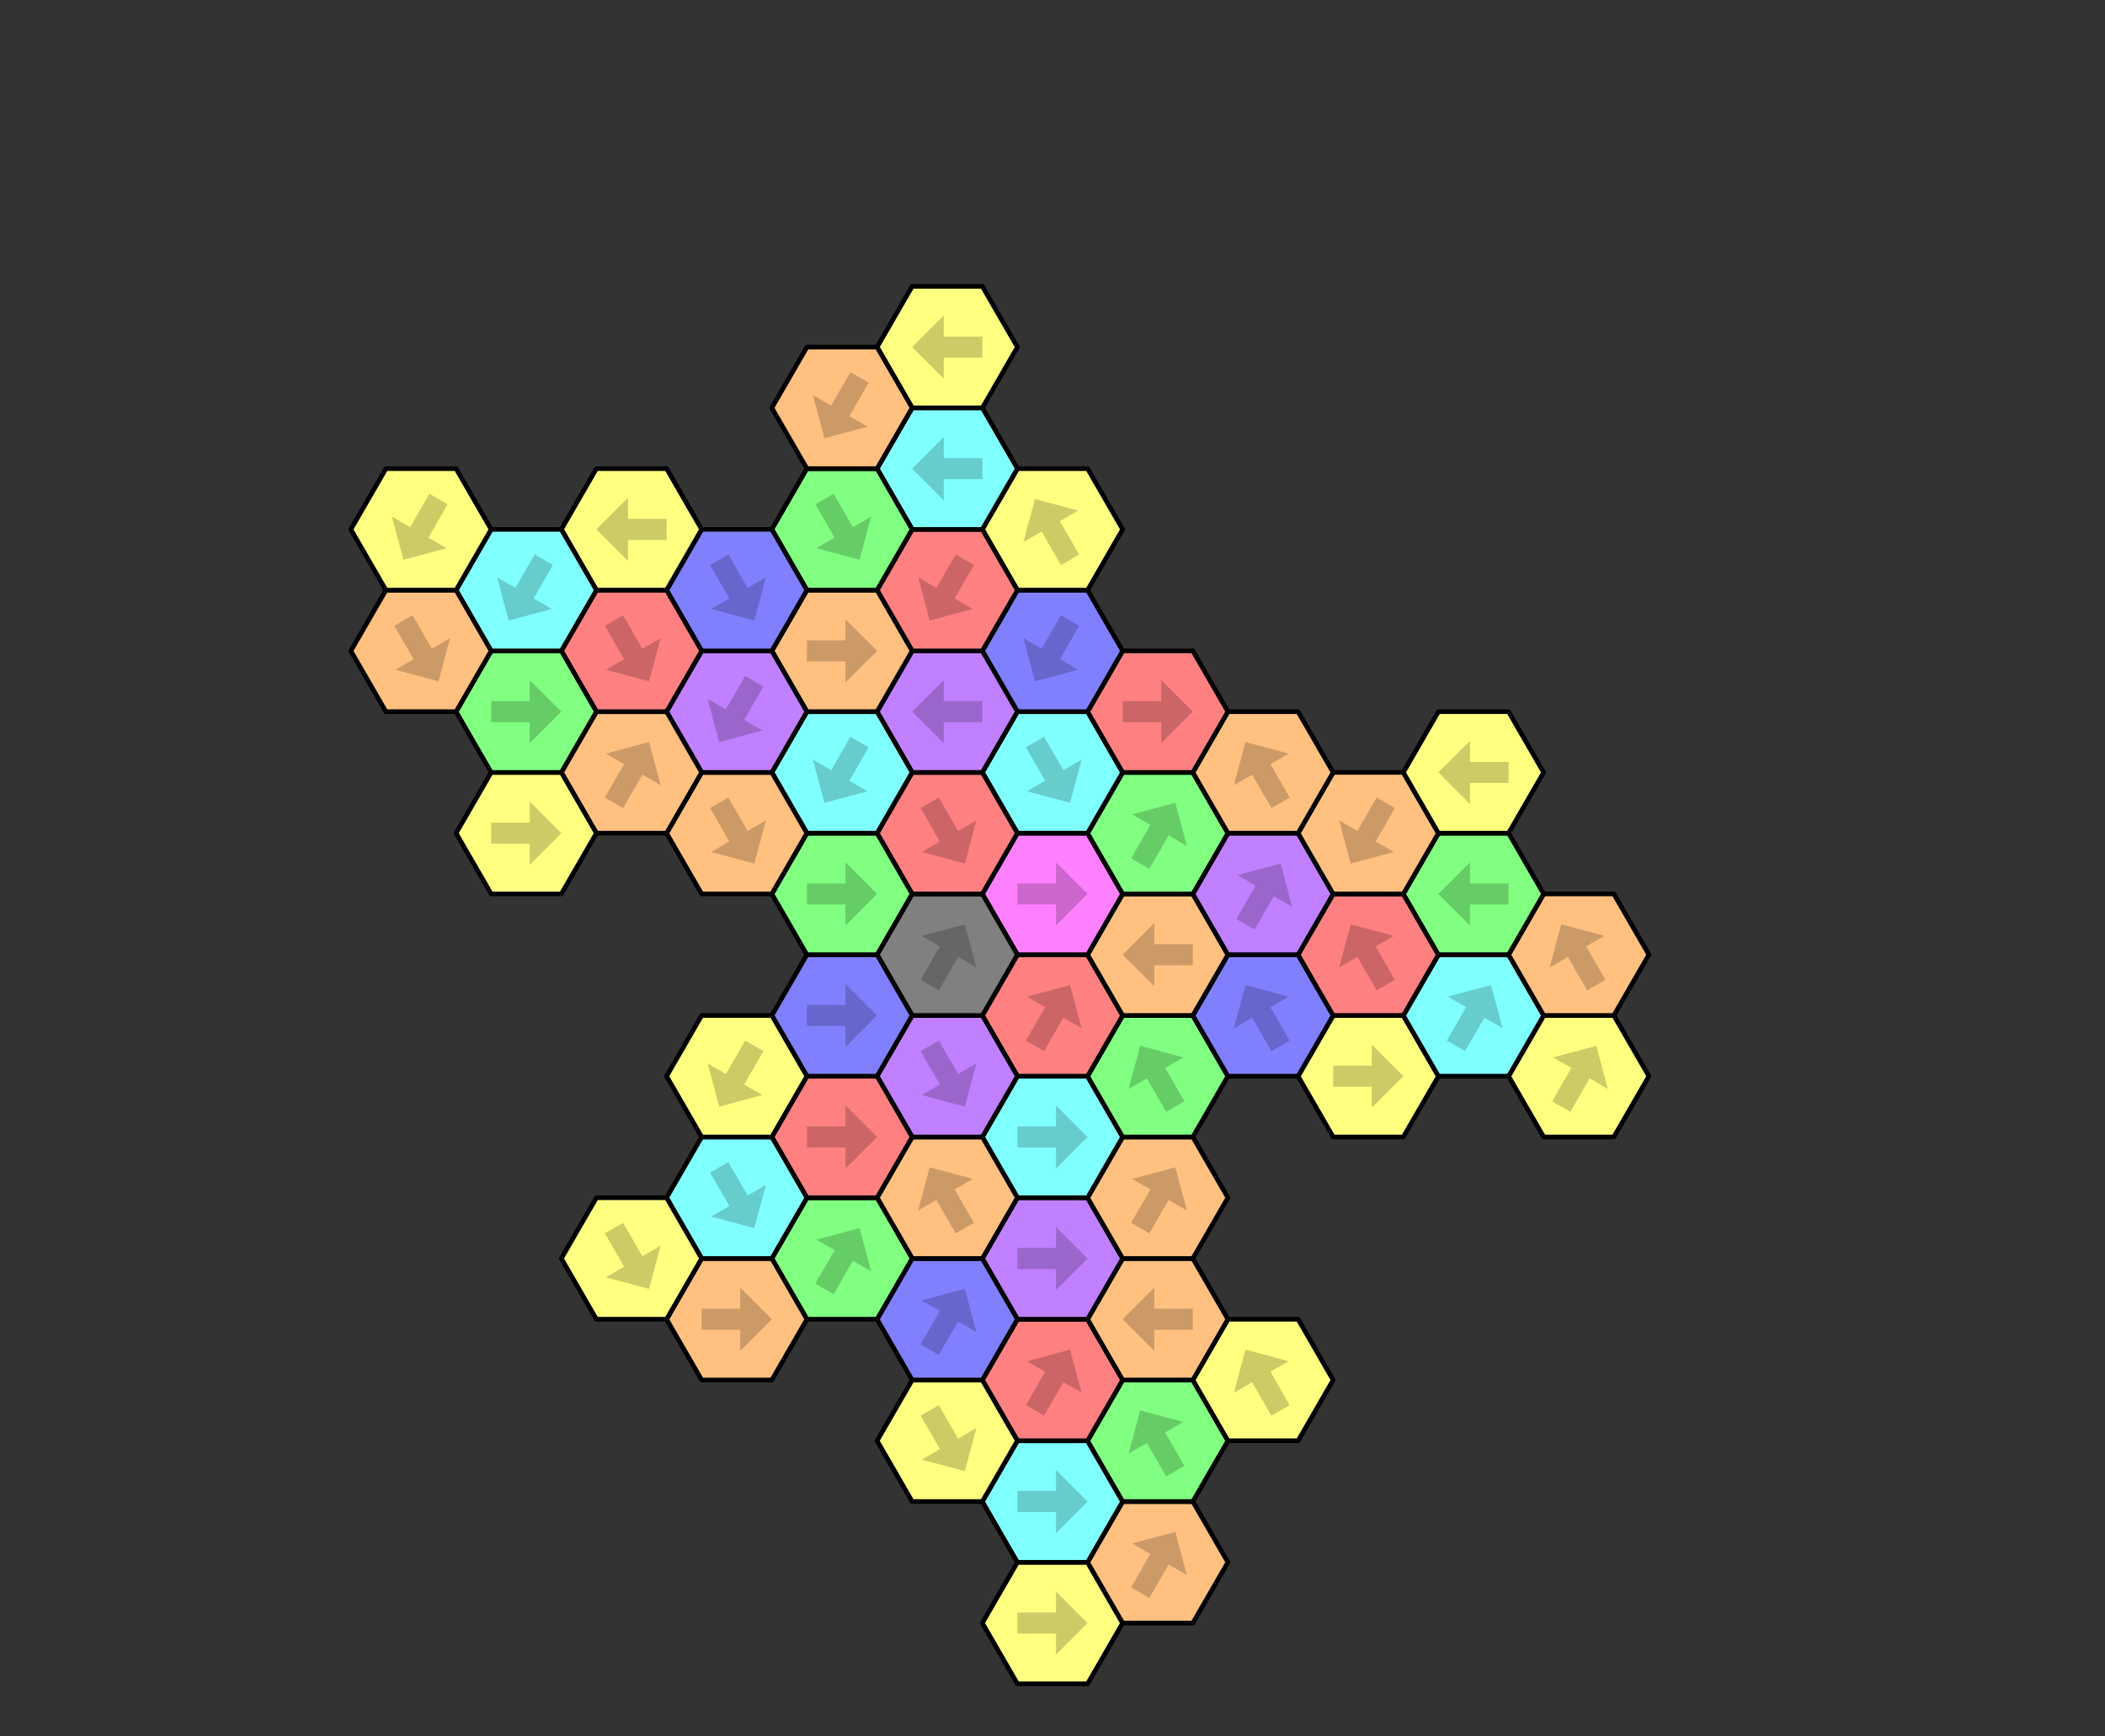 <?xml version="1.0" encoding="UTF-8" standalone="no"?>
<svg xmlns="http://www.w3.org/2000/svg" version="1.1"
     width="680" height="561">
<rect width="100%" height="100%" fill="#333333" stroke="none"/>
<style type="text/css">
path {
    stroke: black;
    fill: none;
    stroke-width: 1.5;
    stroke-linejoin: round;
    stroke-linecap: round;
}
path.arrow {
    stroke: none;
    fill: rgba(0, 0, 0, 0.2);
}
path.thick {
    stroke-width: 12;
}
text {
    fill: black;
    font-family: Sans;
    text-anchor: middle;
    text-align: center;
}
.tile-Gamma { fill: #ff8080; }
.tile-Delta { fill: #80ffff; }
.tile-Theta { fill: #ff80ff; }
.tile-Lambda { fill: #808080; }
.tile-Xi { fill: #c080ff; }
.tile-Pi { fill: #8080ff; }
.tile-Sigma { fill: #80ff80; }
.tile-Phi { fill: #ffc080; }
.tile-Psi { fill: #ffff80; }
path.boundary { stroke-width: 5; }
</style>
<path class="tile-Psi tile-Psi-7" data-coords="&#x27;Psi&#x27; {(&#x27;Psi&#x27;, 7)}*" d="M 362.667 524.37 L 351.333 504.74 L 328.667 504.74 L 317.333 524.37 L 328.667 544.0 L 351.333 544.0 z"/>
<path class="arrow" d="M 351.333 524.37 L 341.133 514.17 L 341.133 520.97 L 328.667 520.97 L 328.667 527.77 L 341.133 527.77 L 341.133 534.57 z"/>
<path class="tile-Phi tile-Psi-6" data-coords="&#x27;Phi&#x27; (&#x27;Psi&#x27;, 6) {(&#x27;Psi&#x27;, 7)}*" d="M 385.333 485.11 L 362.667 485.11 L 351.333 504.74 L 362.667 524.37 L 385.333 524.37 L 396.667 504.74 z"/>
<path class="arrow" d="M 379.667 494.925 L 365.733 498.659 L 371.622 502.059 L 365.389 512.855 L 371.278 516.255 L 377.511 505.459 L 383.4 508.859 z"/>
<path class="tile-Delta tile-Psi-5" data-coords="&#x27;Delta&#x27; (&#x27;Psi&#x27;, 5) {(&#x27;Psi&#x27;, 7)}*" d="M 362.667 485.11 L 351.333 465.48 L 328.667 465.48 L 317.333 485.11 L 328.667 504.74 L 351.333 504.74 z"/>
<path class="arrow" d="M 351.333 485.11 L 341.133 474.91 L 341.133 481.71 L 328.667 481.71 L 328.667 488.51 L 341.133 488.51 L 341.133 495.31 z"/>
<path class="tile-Sigma tile-Psi-3" data-coords="&#x27;Sigma&#x27; (&#x27;Psi&#x27;, 3) {(&#x27;Psi&#x27;, 7)}*" d="M 362.667 445.85 L 351.333 465.48 L 362.667 485.11 L 385.333 485.11 L 396.667 465.48 L 385.333 445.85 z"/>
<path class="arrow" d="M 368.333 455.665 L 364.6 469.599 L 370.489 466.199 L 376.722 476.995 L 382.611 473.595 L 376.378 462.799 L 382.267 459.399 z"/>
<path class="tile-Gamma tile-Psi-2" data-coords="&#x27;Gamma&#x27; (&#x27;Psi&#x27;, 2) {(&#x27;Psi&#x27;, 7)}*" d="M 351.333 426.221 L 328.667 426.221 L 317.333 445.85 L 328.667 465.48 L 351.333 465.48 L 362.667 445.85 z"/>
<path class="arrow" d="M 345.667 436.035 L 331.733 439.769 L 337.622 443.169 L 331.389 453.965 L 337.278 457.365 L 343.511 446.569 L 349.4 449.969 z"/>
<path class="tile-Psi tile-Psi-4" data-coords="&#x27;Psi&#x27; (&#x27;Psi&#x27;, 4) {(&#x27;Psi&#x27;, 7)}*" d="M 317.333 485.11 L 328.667 465.48 L 317.333 445.85 L 294.667 445.85 L 283.333 465.48 L 294.667 485.11 z"/>
<path class="arrow" d="M 311.667 475.295 L 315.4 461.362 L 309.511 464.762 L 303.278 453.965 L 297.389 457.365 L 303.622 468.162 L 297.733 471.562 z"/>
<path class="tile-Psi tile-Psi-1" data-coords="&#x27;Psi&#x27; (&#x27;Psi&#x27;, 1) {(&#x27;Psi&#x27;, 7)}*" d="M 396.667 426.221 L 385.333 445.85 L 396.667 465.48 L 419.333 465.48 L 430.667 445.85 L 419.333 426.221 z"/>
<path class="arrow" d="M 402.333 436.035 L 398.6 449.969 L 404.489 446.569 L 410.722 457.365 L 416.611 453.965 L 410.378 443.169 L 416.267 439.769 z"/>
<path class="tile-Phi tile-Psi-0" data-coords="&#x27;Phi&#x27; (&#x27;Psi&#x27;, 0) {(&#x27;Psi&#x27;, 7)}*" d="M 351.333 426.221 L 362.667 445.85 L 385.333 445.85 L 396.667 426.221 L 385.333 406.591 L 362.667 406.591 z"/>
<path class="arrow" d="M 362.667 426.221 L 372.867 436.421 L 372.867 429.621 L 385.333 429.621 L 385.333 422.821 L 372.867 422.821 L 372.867 416.021 z"/>
<path class="tile-Xi tile-Delta-7" data-coords="&#x27;Xi&#x27; (&#x27;Delta&#x27;, 7) (&#x27;Psi&#x27;, 5) {(&#x27;Psi&#x27;, 7)}*" d="M 362.667 406.591 L 351.333 386.961 L 328.667 386.961 L 317.333 406.591 L 328.667 426.221 L 351.333 426.221 z"/>
<path class="arrow" d="M 351.333 406.591 L 341.133 396.391 L 341.133 403.191 L 328.667 403.191 L 328.667 409.991 L 341.133 409.991 L 341.133 416.791 z"/>
<path class="tile-Pi tile-Phi-1" data-coords="&#x27;Pi&#x27; (&#x27;Phi&#x27;, 1) (&#x27;Psi&#x27;, 6) {(&#x27;Psi&#x27;, 7)}*" d="M 317.333 406.591 L 294.667 406.591 L 283.333 426.221 L 294.667 445.85 L 317.333 445.85 L 328.667 426.221 z"/>
<path class="arrow" d="M 311.667 416.406 L 297.733 420.139 L 303.622 423.539 L 297.389 434.335 L 303.278 437.735 L 309.511 426.939 L 315.4 430.339 z"/>
<path class="tile-Phi tile-Delta-6" data-coords="&#x27;Phi&#x27; (&#x27;Delta&#x27;, 6) (&#x27;Psi&#x27;, 5) {(&#x27;Psi&#x27;, 7)}*" d="M 385.333 367.331 L 362.667 367.331 L 351.333 386.961 L 362.667 406.591 L 385.333 406.591 L 396.667 386.961 z"/>
<path class="arrow" d="M 379.667 377.146 L 365.733 380.879 L 371.622 384.279 L 365.389 395.076 L 371.278 398.476 L 377.511 387.679 L 383.4 391.079 z"/>
<path class="tile-Delta tile-Delta-5" data-coords="&#x27;Delta&#x27; (&#x27;Delta&#x27;, 5) (&#x27;Psi&#x27;, 5) {(&#x27;Psi&#x27;, 7)}*" d="M 362.667 367.331 L 351.333 347.701 L 328.667 347.701 L 317.333 367.331 L 328.667 386.961 L 351.333 386.961 z"/>
<path class="arrow" d="M 351.333 367.331 L 341.133 357.131 L 341.133 363.931 L 328.667 363.931 L 328.667 370.731 L 341.133 370.731 L 341.133 377.531 z"/>
<path class="tile-Phi tile-Phi-0" data-coords="&#x27;Phi&#x27; (&#x27;Phi&#x27;, 0) (&#x27;Psi&#x27;, 6) {(&#x27;Psi&#x27;, 7)}*" d="M 294.667 367.331 L 283.333 386.961 L 294.667 406.591 L 317.333 406.591 L 328.667 386.961 L 317.333 367.331 z"/>
<path class="arrow" d="M 300.333 377.146 L 296.6 391.079 L 302.489 387.679 L 308.722 398.476 L 314.611 395.076 L 308.378 384.279 L 314.267 380.879 z"/>
<path class="tile-Sigma tile-Phi-3" data-coords="&#x27;Sigma&#x27; (&#x27;Phi&#x27;, 3) (&#x27;Psi&#x27;, 6) {(&#x27;Psi&#x27;, 7)}*" d="M 283.333 386.961 L 260.667 386.961 L 249.333 406.591 L 260.667 426.221 L 283.333 426.221 L 294.667 406.591 z"/>
<path class="arrow" d="M 277.667 396.776 L 263.733 400.509 L 269.622 403.909 L 263.389 414.706 L 269.278 418.106 L 275.511 407.309 L 281.4 410.709 z"/>
<path class="tile-Phi tile-Phi-6" data-coords="&#x27;Phi&#x27; (&#x27;Phi&#x27;, 6) (&#x27;Psi&#x27;, 6) {(&#x27;Psi&#x27;, 7)}*" d="M 260.667 426.221 L 249.333 406.591 L 226.667 406.591 L 215.333 426.221 L 226.667 445.85 L 249.333 445.85 z"/>
<path class="arrow" d="M 249.333 426.221 L 239.133 416.021 L 239.133 422.821 L 226.667 422.821 L 226.667 429.621 L 239.133 429.621 L 239.133 436.421 z"/>
<path class="tile-Sigma tile-Delta-3" data-coords="&#x27;Sigma&#x27; (&#x27;Delta&#x27;, 3) (&#x27;Psi&#x27;, 5) {(&#x27;Psi&#x27;, 7)}*" d="M 362.667 328.071 L 351.333 347.701 L 362.667 367.331 L 385.333 367.331 L 396.667 347.701 L 385.333 328.071 z"/>
<path class="arrow" d="M 368.333 337.886 L 364.6 351.819 L 370.489 348.419 L 376.722 359.216 L 382.611 355.816 L 376.378 345.019 L 382.267 341.619 z"/>
<path class="tile-Gamma tile-Delta-2" data-coords="&#x27;Gamma&#x27; (&#x27;Delta&#x27;, 2) (&#x27;Psi&#x27;, 5) {(&#x27;Psi&#x27;, 7)}*" d="M 351.333 308.441 L 328.667 308.441 L 317.333 328.071 L 328.667 347.701 L 351.333 347.701 L 362.667 328.071 z"/>
<path class="arrow" d="M 345.667 318.256 L 331.733 321.99 L 337.622 325.39 L 331.389 336.186 L 337.278 339.586 L 343.511 328.79 L 349.4 332.19 z"/>
<path class="tile-Xi tile-Delta-4" data-coords="&#x27;Xi&#x27; (&#x27;Delta&#x27;, 4) (&#x27;Psi&#x27;, 5) {(&#x27;Psi&#x27;, 7)}*" d="M 317.333 367.331 L 328.667 347.701 L 317.333 328.071 L 294.667 328.071 L 283.333 347.701 L 294.667 367.331 z"/>
<path class="arrow" d="M 311.667 357.516 L 315.4 343.582 L 309.511 346.982 L 303.278 336.186 L 297.389 339.586 L 303.622 350.382 L 297.733 353.782 z"/>
<path class="tile-Gamma tile-Phi-2" data-coords="&#x27;Gamma&#x27; (&#x27;Phi&#x27;, 2) (&#x27;Psi&#x27;, 6) {(&#x27;Psi&#x27;, 7)}*" d="M 294.667 367.331 L 283.333 347.701 L 260.667 347.701 L 249.333 367.331 L 260.667 386.961 L 283.333 386.961 z"/>
<path class="arrow" d="M 283.333 367.331 L 273.133 357.131 L 273.133 363.931 L 260.667 363.931 L 260.667 370.731 L 273.133 370.731 L 273.133 377.531 z"/>
<path class="tile-Delta tile-Phi-5" data-coords="&#x27;Delta&#x27; (&#x27;Phi&#x27;, 5) (&#x27;Psi&#x27;, 6) {(&#x27;Psi&#x27;, 7)}*" d="M 249.333 406.591 L 260.667 386.961 L 249.333 367.331 L 226.667 367.331 L 215.333 386.961 L 226.667 406.591 z"/>
<path class="arrow" d="M 243.667 396.776 L 247.4 382.842 L 241.511 386.242 L 235.278 375.446 L 229.389 378.846 L 235.622 389.642 L 229.733 393.042 z"/>
<path class="tile-Psi tile-Phi-7" data-coords="&#x27;Psi&#x27; (&#x27;Phi&#x27;, 7) (&#x27;Psi&#x27;, 6) {(&#x27;Psi&#x27;, 7)}*" d="M 215.333 426.221 L 226.667 406.591 L 215.333 386.961 L 192.667 386.961 L 181.333 406.591 L 192.667 426.221 z"/>
<path class="arrow" d="M 209.667 416.406 L 213.4 402.472 L 207.511 405.872 L 201.278 395.076 L 195.389 398.476 L 201.622 409.272 L 195.733 412.672 z"/>
<path class="tile-Psi tile-Psi-4" data-coords="&#x27;Psi&#x27; (&#x27;Psi&#x27;, 4) (&#x27;Psi&#x27;, 4) {(&#x27;Psi&#x27;, 7)}*" d="M 464.667 347.701 L 453.333 328.071 L 430.667 328.071 L 419.333 347.701 L 430.667 367.331 L 453.333 367.331 z"/>
<path class="arrow" d="M 453.333 347.701 L 443.133 337.501 L 443.133 344.301 L 430.667 344.301 L 430.667 351.101 L 443.133 351.101 L 443.133 357.901 z"/>
<path class="tile-Pi tile-Delta-1" data-coords="&#x27;Pi&#x27; (&#x27;Delta&#x27;, 1) (&#x27;Psi&#x27;, 5) {(&#x27;Psi&#x27;, 7)}*" d="M 396.667 308.441 L 385.333 328.071 L 396.667 347.701 L 419.333 347.701 L 430.667 328.071 L 419.333 308.441 z"/>
<path class="arrow" d="M 402.333 318.256 L 398.6 332.19 L 404.489 328.79 L 410.722 339.586 L 416.611 336.186 L 410.378 325.39 L 416.267 321.99 z"/>
<path class="tile-Phi tile-Delta-0" data-coords="&#x27;Phi&#x27; (&#x27;Delta&#x27;, 0) (&#x27;Psi&#x27;, 5) {(&#x27;Psi&#x27;, 7)}*" d="M 351.333 308.441 L 362.667 328.071 L 385.333 328.071 L 396.667 308.441 L 385.333 288.811 L 362.667 288.811 z"/>
<path class="arrow" d="M 362.667 308.441 L 372.867 318.641 L 372.867 311.841 L 385.333 311.841 L 385.333 305.041 L 372.867 305.041 L 372.867 298.241 z"/>
<path class="tile-Theta tile-Gamma-6" data-coords="&#x27;Theta&#x27; (&#x27;Gamma&#x27;, 6) (&#x27;Psi&#x27;, 2) {(&#x27;Psi&#x27;, 7)}*" d="M 362.667 288.811 L 351.333 269.181 L 328.667 269.181 L 317.333 288.811 L 328.667 308.441 L 351.333 308.441 z"/>
<path class="arrow" d="M 351.333 288.811 L 341.133 278.611 L 341.133 285.411 L 328.667 285.411 L 328.667 292.211 L 341.133 292.211 L 341.133 299.011 z"/>
<path class="tile-Lambda tile-Sigma-0" data-coords="&#x27;Lambda&#x27; (&#x27;Sigma&#x27;, 0) (&#x27;Psi&#x27;, 3) {(&#x27;Psi&#x27;, 7)}*" d="M 317.333 288.811 L 294.667 288.811 L 283.333 308.441 L 294.667 328.071 L 317.333 328.071 L 328.667 308.441 z"/>
<path class="arrow" d="M 311.667 298.626 L 297.733 302.36 L 303.622 305.76 L 297.389 316.556 L 303.278 319.956 L 309.511 309.16 L 315.4 312.56 z"/>
<path class="tile-Pi tile-Sigma-1" data-coords="&#x27;Pi&#x27; (&#x27;Sigma&#x27;, 1) (&#x27;Psi&#x27;, 3) {(&#x27;Psi&#x27;, 7)}*" d="M 294.667 328.071 L 283.333 308.441 L 260.667 308.441 L 249.333 328.071 L 260.667 347.701 L 283.333 347.701 z"/>
<path class="arrow" d="M 283.333 328.071 L 273.133 317.871 L 273.133 324.671 L 260.667 324.671 L 260.667 331.471 L 273.133 331.471 L 273.133 338.271 z"/>
<path class="tile-Psi tile-Phi-4" data-coords="&#x27;Psi&#x27; (&#x27;Phi&#x27;, 4) (&#x27;Psi&#x27;, 6) {(&#x27;Psi&#x27;, 7)}*" d="M 226.667 367.331 L 249.333 367.331 L 260.667 347.701 L 249.333 328.071 L 226.667 328.071 L 215.333 347.701 z"/>
<path class="arrow" d="M 232.333 357.516 L 246.267 353.782 L 240.378 350.382 L 246.611 339.586 L 240.722 336.186 L 234.489 346.982 L 228.6 343.582 z"/>
<path class="tile-Psi tile-Psi-7" data-coords="&#x27;Psi&#x27; (&#x27;Psi&#x27;, 7) (&#x27;Psi&#x27;, 4) {(&#x27;Psi&#x27;, 7)}*" d="M 521.333 328.071 L 498.667 328.071 L 487.333 347.701 L 498.667 367.331 L 521.333 367.331 L 532.667 347.701 z"/>
<path class="arrow" d="M 515.667 337.886 L 501.733 341.619 L 507.622 345.019 L 501.389 355.816 L 507.278 359.216 L 513.511 348.419 L 519.4 351.819 z"/>
<path class="tile-Delta tile-Psi-5" data-coords="&#x27;Delta&#x27; (&#x27;Psi&#x27;, 5) (&#x27;Psi&#x27;, 4) {(&#x27;Psi&#x27;, 7)}*" d="M 487.333 308.441 L 464.667 308.441 L 453.333 328.071 L 464.667 347.701 L 487.333 347.701 L 498.667 328.071 z"/>
<path class="arrow" d="M 481.667 318.256 L 467.733 321.99 L 473.622 325.39 L 467.389 336.186 L 473.278 339.586 L 479.511 328.79 L 485.4 332.19 z"/>
<path class="tile-Gamma tile-Psi-2" data-coords="&#x27;Gamma&#x27; (&#x27;Psi&#x27;, 2) (&#x27;Psi&#x27;, 4) {(&#x27;Psi&#x27;, 7)}*" d="M 430.667 288.811 L 419.333 308.441 L 430.667 328.071 L 453.333 328.071 L 464.667 308.441 L 453.333 288.811 z"/>
<path class="arrow" d="M 436.333 298.626 L 432.6 312.56 L 438.489 309.16 L 444.722 319.956 L 450.611 316.556 L 444.378 305.76 L 450.267 302.36 z"/>
<path class="tile-Xi tile-Gamma-1" data-coords="&#x27;Xi&#x27; (&#x27;Gamma&#x27;, 1) (&#x27;Psi&#x27;, 2) {(&#x27;Psi&#x27;, 7)}*" d="M 419.333 269.181 L 396.667 269.181 L 385.333 288.811 L 396.667 308.441 L 419.333 308.441 L 430.667 288.811 z"/>
<path class="arrow" d="M 413.667 278.996 L 399.733 282.73 L 405.622 286.13 L 399.389 296.926 L 405.278 300.326 L 411.511 289.53 L 417.4 292.93 z"/>
<path class="tile-Sigma tile-Gamma-3" data-coords="&#x27;Sigma&#x27; (&#x27;Gamma&#x27;, 3) (&#x27;Psi&#x27;, 2) {(&#x27;Psi&#x27;, 7)}*" d="M 385.333 249.551 L 362.667 249.551 L 351.333 269.181 L 362.667 288.811 L 385.333 288.811 L 396.667 269.181 z"/>
<path class="arrow" d="M 379.667 259.366 L 365.733 263.1 L 371.622 266.5 L 365.389 277.296 L 371.278 280.696 L 377.511 269.9 L 383.4 273.3 z"/>
<path class="tile-Delta tile-Gamma-5" data-coords="&#x27;Delta&#x27; (&#x27;Gamma&#x27;, 5) (&#x27;Psi&#x27;, 2) {(&#x27;Psi&#x27;, 7)}*" d="M 351.333 269.181 L 362.667 249.551 L 351.333 229.921 L 328.667 229.921 L 317.333 249.551 L 328.667 269.181 z"/>
<path class="arrow" d="M 345.667 259.366 L 349.4 245.433 L 343.511 248.833 L 337.278 238.036 L 331.389 241.436 L 337.622 252.233 L 331.733 255.633 z"/>
<path class="tile-Gamma tile-Sigma-2" data-coords="&#x27;Gamma&#x27; (&#x27;Sigma&#x27;, 2) (&#x27;Psi&#x27;, 3) {(&#x27;Psi&#x27;, 7)}*" d="M 317.333 288.811 L 328.667 269.181 L 317.333 249.551 L 294.667 249.551 L 283.333 269.181 L 294.667 288.811 z"/>
<path class="arrow" d="M 311.667 278.996 L 315.4 265.063 L 309.511 268.463 L 303.278 257.666 L 297.389 261.066 L 303.622 271.863 L 297.733 275.263 z"/>
<path class="tile-Sigma tile-Sigma-3" data-coords="&#x27;Sigma&#x27; (&#x27;Sigma&#x27;, 3) (&#x27;Psi&#x27;, 3) {(&#x27;Psi&#x27;, 7)}*" d="M 294.667 288.811 L 283.333 269.181 L 260.667 269.181 L 249.333 288.811 L 260.667 308.441 L 283.333 308.441 z"/>
<path class="arrow" d="M 283.333 288.811 L 273.133 278.611 L 273.133 285.411 L 260.667 285.411 L 260.667 292.211 L 273.133 292.211 L 273.133 299.011 z"/>
<path class="tile-Phi tile-Psi-6" data-coords="&#x27;Phi&#x27; (&#x27;Psi&#x27;, 6) (&#x27;Psi&#x27;, 4) {(&#x27;Psi&#x27;, 7)}*" d="M 498.667 288.811 L 487.333 308.441 L 498.667 328.071 L 521.333 328.071 L 532.667 308.441 L 521.333 288.811 z"/>
<path class="arrow" d="M 504.333 298.626 L 500.6 312.56 L 506.489 309.16 L 512.722 319.956 L 518.611 316.556 L 512.378 305.76 L 518.267 302.36 z"/>
<path class="tile-Sigma tile-Psi-3" data-coords="&#x27;Sigma&#x27; (&#x27;Psi&#x27;, 3) (&#x27;Psi&#x27;, 4) {(&#x27;Psi&#x27;, 7)}*" d="M 453.333 288.811 L 464.667 308.441 L 487.333 308.441 L 498.667 288.811 L 487.333 269.181 L 464.667 269.181 z"/>
<path class="arrow" d="M 464.667 288.811 L 474.867 299.011 L 474.867 292.211 L 487.333 292.211 L 487.333 285.411 L 474.867 285.411 L 474.867 278.611 z"/>
<path class="tile-Phi tile-Psi-0" data-coords="&#x27;Phi&#x27; (&#x27;Psi&#x27;, 0) (&#x27;Psi&#x27;, 4) {(&#x27;Psi&#x27;, 7)}*" d="M 430.667 288.811 L 453.333 288.811 L 464.667 269.181 L 453.333 249.551 L 430.667 249.551 L 419.333 269.181 z"/>
<path class="arrow" d="M 436.333 278.996 L 450.267 275.263 L 444.378 271.863 L 450.611 261.066 L 444.722 257.666 L 438.489 268.463 L 432.6 265.063 z"/>
<path class="tile-Phi tile-Gamma-0" data-coords="&#x27;Phi&#x27; (&#x27;Gamma&#x27;, 0) (&#x27;Psi&#x27;, 2) {(&#x27;Psi&#x27;, 7)}*" d="M 396.667 229.921 L 385.333 249.551 L 396.667 269.181 L 419.333 269.181 L 430.667 249.551 L 419.333 229.921 z"/>
<path class="arrow" d="M 402.333 239.736 L 398.6 253.67 L 404.489 250.27 L 410.722 261.066 L 416.611 257.666 L 410.378 246.87 L 416.267 243.47 z"/>
<path class="tile-Gamma tile-Gamma-2" data-coords="&#x27;Gamma&#x27; (&#x27;Gamma&#x27;, 2) (&#x27;Psi&#x27;, 2) {(&#x27;Psi&#x27;, 7)}*" d="M 396.667 229.921 L 385.333 210.292 L 362.667 210.292 L 351.333 229.921 L 362.667 249.551 L 385.333 249.551 z"/>
<path class="arrow" d="M 385.333 229.921 L 375.133 219.721 L 375.133 226.521 L 362.667 226.521 L 362.667 233.321 L 375.133 233.321 L 375.133 240.121 z"/>
<path class="tile-Pi tile-Gamma-4" data-coords="&#x27;Pi&#x27; (&#x27;Gamma&#x27;, 4) (&#x27;Psi&#x27;, 2) {(&#x27;Psi&#x27;, 7)}*" d="M 328.667 229.921 L 351.333 229.921 L 362.667 210.292 L 351.333 190.662 L 328.667 190.662 L 317.333 210.292 z"/>
<path class="arrow" d="M 334.333 220.106 L 348.267 216.373 L 342.378 212.973 L 348.611 202.177 L 342.722 198.777 L 336.489 209.573 L 330.6 206.173 z"/>
<path class="tile-Xi tile-Sigma-4" data-coords="&#x27;Xi&#x27; (&#x27;Sigma&#x27;, 4) (&#x27;Psi&#x27;, 3) {(&#x27;Psi&#x27;, 7)}*" d="M 283.333 229.921 L 294.667 249.551 L 317.333 249.551 L 328.667 229.921 L 317.333 210.292 L 294.667 210.292 z"/>
<path class="arrow" d="M 294.667 229.921 L 304.867 240.121 L 304.867 233.321 L 317.333 233.321 L 317.333 226.521 L 304.867 226.521 L 304.867 219.721 z"/>
<path class="tile-Delta tile-Sigma-5" data-coords="&#x27;Delta&#x27; (&#x27;Sigma&#x27;, 5) (&#x27;Psi&#x27;, 3) {(&#x27;Psi&#x27;, 7)}*" d="M 260.667 269.181 L 283.333 269.181 L 294.667 249.551 L 283.333 229.921 L 260.667 229.921 L 249.333 249.551 z"/>
<path class="arrow" d="M 266.333 259.366 L 280.267 255.633 L 274.378 252.233 L 280.611 241.436 L 274.722 238.036 L 268.489 248.833 L 262.6 245.433 z"/>
<path class="tile-Phi tile-Sigma-6" data-coords="&#x27;Phi&#x27; (&#x27;Sigma&#x27;, 6) (&#x27;Psi&#x27;, 3) {(&#x27;Psi&#x27;, 7)}*" d="M 249.333 288.811 L 260.667 269.181 L 249.333 249.551 L 226.667 249.551 L 215.333 269.181 L 226.667 288.811 z"/>
<path class="arrow" d="M 243.667 278.996 L 247.4 265.063 L 241.511 268.463 L 235.278 257.666 L 229.389 261.066 L 235.622 271.863 L 229.733 275.263 z"/>
<path class="tile-Psi tile-Psi-1" data-coords="&#x27;Psi&#x27; (&#x27;Psi&#x27;, 1) (&#x27;Psi&#x27;, 4) {(&#x27;Psi&#x27;, 7)}*" d="M 453.333 249.551 L 464.667 269.181 L 487.333 269.181 L 498.667 249.551 L 487.333 229.921 L 464.667 229.921 z"/>
<path class="arrow" d="M 464.667 249.551 L 474.867 259.751 L 474.867 252.951 L 487.333 252.951 L 487.333 246.151 L 474.867 246.151 L 474.867 239.351 z"/>
<path class="tile-Psi tile-Phi-4" data-coords="&#x27;Psi&#x27; (&#x27;Phi&#x27;, 4) (&#x27;Psi&#x27;, 0) {(&#x27;Psi&#x27;, 7)}*" d="M 328.667 151.402 L 317.333 171.032 L 328.667 190.662 L 351.333 190.662 L 362.667 171.032 L 351.333 151.402 z"/>
<path class="arrow" d="M 334.333 161.217 L 330.6 175.15 L 336.489 171.75 L 342.722 182.547 L 348.611 179.147 L 342.378 168.35 L 348.267 164.95 z"/>
<path class="tile-Gamma tile-Phi-2" data-coords="&#x27;Gamma&#x27; (&#x27;Phi&#x27;, 2) (&#x27;Psi&#x27;, 0) {(&#x27;Psi&#x27;, 7)}*" d="M 294.667 210.292 L 317.333 210.292 L 328.667 190.662 L 317.333 171.032 L 294.667 171.032 L 283.333 190.662 z"/>
<path class="arrow" d="M 300.333 200.477 L 314.267 196.743 L 308.378 193.343 L 314.611 182.547 L 308.722 179.147 L 302.489 189.943 L 296.6 186.543 z"/>
<path class="tile-Phi tile-Phi-0" data-coords="&#x27;Phi&#x27; (&#x27;Phi&#x27;, 0) (&#x27;Psi&#x27;, 0) {(&#x27;Psi&#x27;, 7)}*" d="M 294.667 210.292 L 283.333 190.662 L 260.667 190.662 L 249.333 210.292 L 260.667 229.921 L 283.333 229.921 z"/>
<path class="arrow" d="M 283.333 210.292 L 273.133 200.092 L 273.133 206.892 L 260.667 206.892 L 260.667 213.692 L 273.133 213.692 L 273.133 220.492 z"/>
<path class="tile-Xi tile-Sigma-7" data-coords="&#x27;Xi&#x27; (&#x27;Sigma&#x27;, 7) (&#x27;Psi&#x27;, 3) {(&#x27;Psi&#x27;, 7)}*" d="M 226.667 249.551 L 249.333 249.551 L 260.667 229.921 L 249.333 210.292 L 226.667 210.292 L 215.333 229.921 z"/>
<path class="arrow" d="M 232.333 239.736 L 246.267 236.003 L 240.378 232.603 L 246.611 221.806 L 240.722 218.406 L 234.489 229.203 L 228.6 225.803 z"/>
<path class="tile-Phi tile-Psi-0" data-coords="&#x27;Phi&#x27; (&#x27;Psi&#x27;, 0) (&#x27;Psi&#x27;, 1) {(&#x27;Psi&#x27;, 7)}*" d="M 215.333 229.921 L 192.667 229.921 L 181.333 249.551 L 192.667 269.181 L 215.333 269.181 L 226.667 249.551 z"/>
<path class="arrow" d="M 209.667 239.736 L 195.733 243.47 L 201.622 246.87 L 195.389 257.666 L 201.278 261.066 L 207.511 250.27 L 213.4 253.67 z"/>
<path class="tile-Psi tile-Psi-1" data-coords="&#x27;Psi&#x27; (&#x27;Psi&#x27;, 1) (&#x27;Psi&#x27;, 1) {(&#x27;Psi&#x27;, 7)}*" d="M 192.667 269.181 L 181.333 249.551 L 158.667 249.551 L 147.333 269.181 L 158.667 288.811 L 181.333 288.811 z"/>
<path class="arrow" d="M 181.333 269.181 L 171.133 258.981 L 171.133 265.781 L 158.667 265.781 L 158.667 272.581 L 171.133 272.581 L 171.133 279.381 z"/>
<path class="tile-Delta tile-Phi-5" data-coords="&#x27;Delta&#x27; (&#x27;Phi&#x27;, 5) (&#x27;Psi&#x27;, 0) {(&#x27;Psi&#x27;, 7)}*" d="M 283.333 151.402 L 294.667 171.032 L 317.333 171.032 L 328.667 151.402 L 317.333 131.772 L 294.667 131.772 z"/>
<path class="arrow" d="M 294.667 151.402 L 304.867 161.602 L 304.867 154.802 L 317.333 154.802 L 317.333 148.002 L 304.867 148.002 L 304.867 141.202 z"/>
<path class="tile-Sigma tile-Phi-3" data-coords="&#x27;Sigma&#x27; (&#x27;Phi&#x27;, 3) (&#x27;Psi&#x27;, 0) {(&#x27;Psi&#x27;, 7)}*" d="M 283.333 190.662 L 294.667 171.032 L 283.333 151.402 L 260.667 151.402 L 249.333 171.032 L 260.667 190.662 z"/>
<path class="arrow" d="M 277.667 180.847 L 281.4 166.913 L 275.511 170.313 L 269.278 159.517 L 263.389 162.917 L 269.622 173.713 L 263.733 177.113 z"/>
<path class="tile-Pi tile-Phi-1" data-coords="&#x27;Pi&#x27; (&#x27;Phi&#x27;, 1) (&#x27;Psi&#x27;, 0) {(&#x27;Psi&#x27;, 7)}*" d="M 249.333 210.292 L 260.667 190.662 L 249.333 171.032 L 226.667 171.032 L 215.333 190.662 L 226.667 210.292 z"/>
<path class="arrow" d="M 243.667 200.477 L 247.4 186.543 L 241.511 189.943 L 235.278 179.147 L 229.389 182.547 L 235.622 193.343 L 229.733 196.743 z"/>
<path class="tile-Gamma tile-Psi-2" data-coords="&#x27;Gamma&#x27; (&#x27;Psi&#x27;, 2) (&#x27;Psi&#x27;, 1) {(&#x27;Psi&#x27;, 7)}*" d="M 215.333 229.921 L 226.667 210.292 L 215.333 190.662 L 192.667 190.662 L 181.333 210.292 L 192.667 229.921 z"/>
<path class="arrow" d="M 209.667 220.106 L 213.4 206.173 L 207.511 209.573 L 201.278 198.777 L 195.389 202.177 L 201.622 212.973 L 195.733 216.373 z"/>
<path class="tile-Sigma tile-Psi-3" data-coords="&#x27;Sigma&#x27; (&#x27;Psi&#x27;, 3) (&#x27;Psi&#x27;, 1) {(&#x27;Psi&#x27;, 7)}*" d="M 192.667 229.921 L 181.333 210.292 L 158.667 210.292 L 147.333 229.921 L 158.667 249.551 L 181.333 249.551 z"/>
<path class="arrow" d="M 181.333 229.921 L 171.133 219.721 L 171.133 226.521 L 158.667 226.521 L 158.667 233.321 L 171.133 233.321 L 171.133 240.121 z"/>
<path class="tile-Psi tile-Phi-7" data-coords="&#x27;Psi&#x27; (&#x27;Phi&#x27;, 7) (&#x27;Psi&#x27;, 0) {(&#x27;Psi&#x27;, 7)}*" d="M 283.333 112.142 L 294.667 131.772 L 317.333 131.772 L 328.667 112.142 L 317.333 92.512 L 294.667 92.512 z"/>
<path class="arrow" d="M 294.667 112.142 L 304.867 122.342 L 304.867 115.542 L 317.333 115.542 L 317.333 108.742 L 304.867 108.742 L 304.867 101.942 z"/>
<path class="tile-Phi tile-Phi-6" data-coords="&#x27;Phi&#x27; (&#x27;Phi&#x27;, 6) (&#x27;Psi&#x27;, 0) {(&#x27;Psi&#x27;, 7)}*" d="M 260.667 151.402 L 283.333 151.402 L 294.667 131.772 L 283.333 112.142 L 260.667 112.142 L 249.333 131.772 z"/>
<path class="arrow" d="M 266.333 141.587 L 280.267 137.853 L 274.378 134.453 L 280.611 123.657 L 274.722 120.257 L 268.489 131.053 L 262.6 127.653 z"/>
<path class="tile-Psi tile-Psi-4" data-coords="&#x27;Psi&#x27; (&#x27;Psi&#x27;, 4) (&#x27;Psi&#x27;, 1) {(&#x27;Psi&#x27;, 7)}*" d="M 181.333 171.032 L 192.667 190.662 L 215.333 190.662 L 226.667 171.032 L 215.333 151.402 L 192.667 151.402 z"/>
<path class="arrow" d="M 192.667 171.032 L 202.867 181.232 L 202.867 174.432 L 215.333 174.432 L 215.333 167.632 L 202.867 167.632 L 202.867 160.832 z"/>
<path class="tile-Delta tile-Psi-5" data-coords="&#x27;Delta&#x27; (&#x27;Psi&#x27;, 5) (&#x27;Psi&#x27;, 1) {(&#x27;Psi&#x27;, 7)}*" d="M 158.667 210.292 L 181.333 210.292 L 192.667 190.662 L 181.333 171.032 L 158.667 171.032 L 147.333 190.662 z"/>
<path class="arrow" d="M 164.333 200.477 L 178.267 196.743 L 172.378 193.343 L 178.611 182.547 L 172.722 179.147 L 166.489 189.943 L 160.6 186.543 z"/>
<path class="tile-Phi tile-Psi-6" data-coords="&#x27;Phi&#x27; (&#x27;Psi&#x27;, 6) (&#x27;Psi&#x27;, 1) {(&#x27;Psi&#x27;, 7)}*" d="M 147.333 229.921 L 158.667 210.292 L 147.333 190.662 L 124.667 190.662 L 113.333 210.292 L 124.667 229.921 z"/>
<path class="arrow" d="M 141.667 220.106 L 145.4 206.173 L 139.511 209.573 L 133.278 198.777 L 127.389 202.177 L 133.622 212.973 L 127.733 216.373 z"/>
<path class="tile-Psi tile-Psi-7" data-coords="&#x27;Psi&#x27; (&#x27;Psi&#x27;, 7) (&#x27;Psi&#x27;, 1) {(&#x27;Psi&#x27;, 7)}*" d="M 124.667 190.662 L 147.333 190.662 L 158.667 171.032 L 147.333 151.402 L 124.667 151.402 L 113.333 171.032 z"/>
<path class="arrow" d="M 130.333 180.847 L 144.267 177.113 L 138.378 173.713 L 144.611 162.917 L 138.722 159.517 L 132.489 170.313 L 126.6 166.913 z"/>
</svg>
